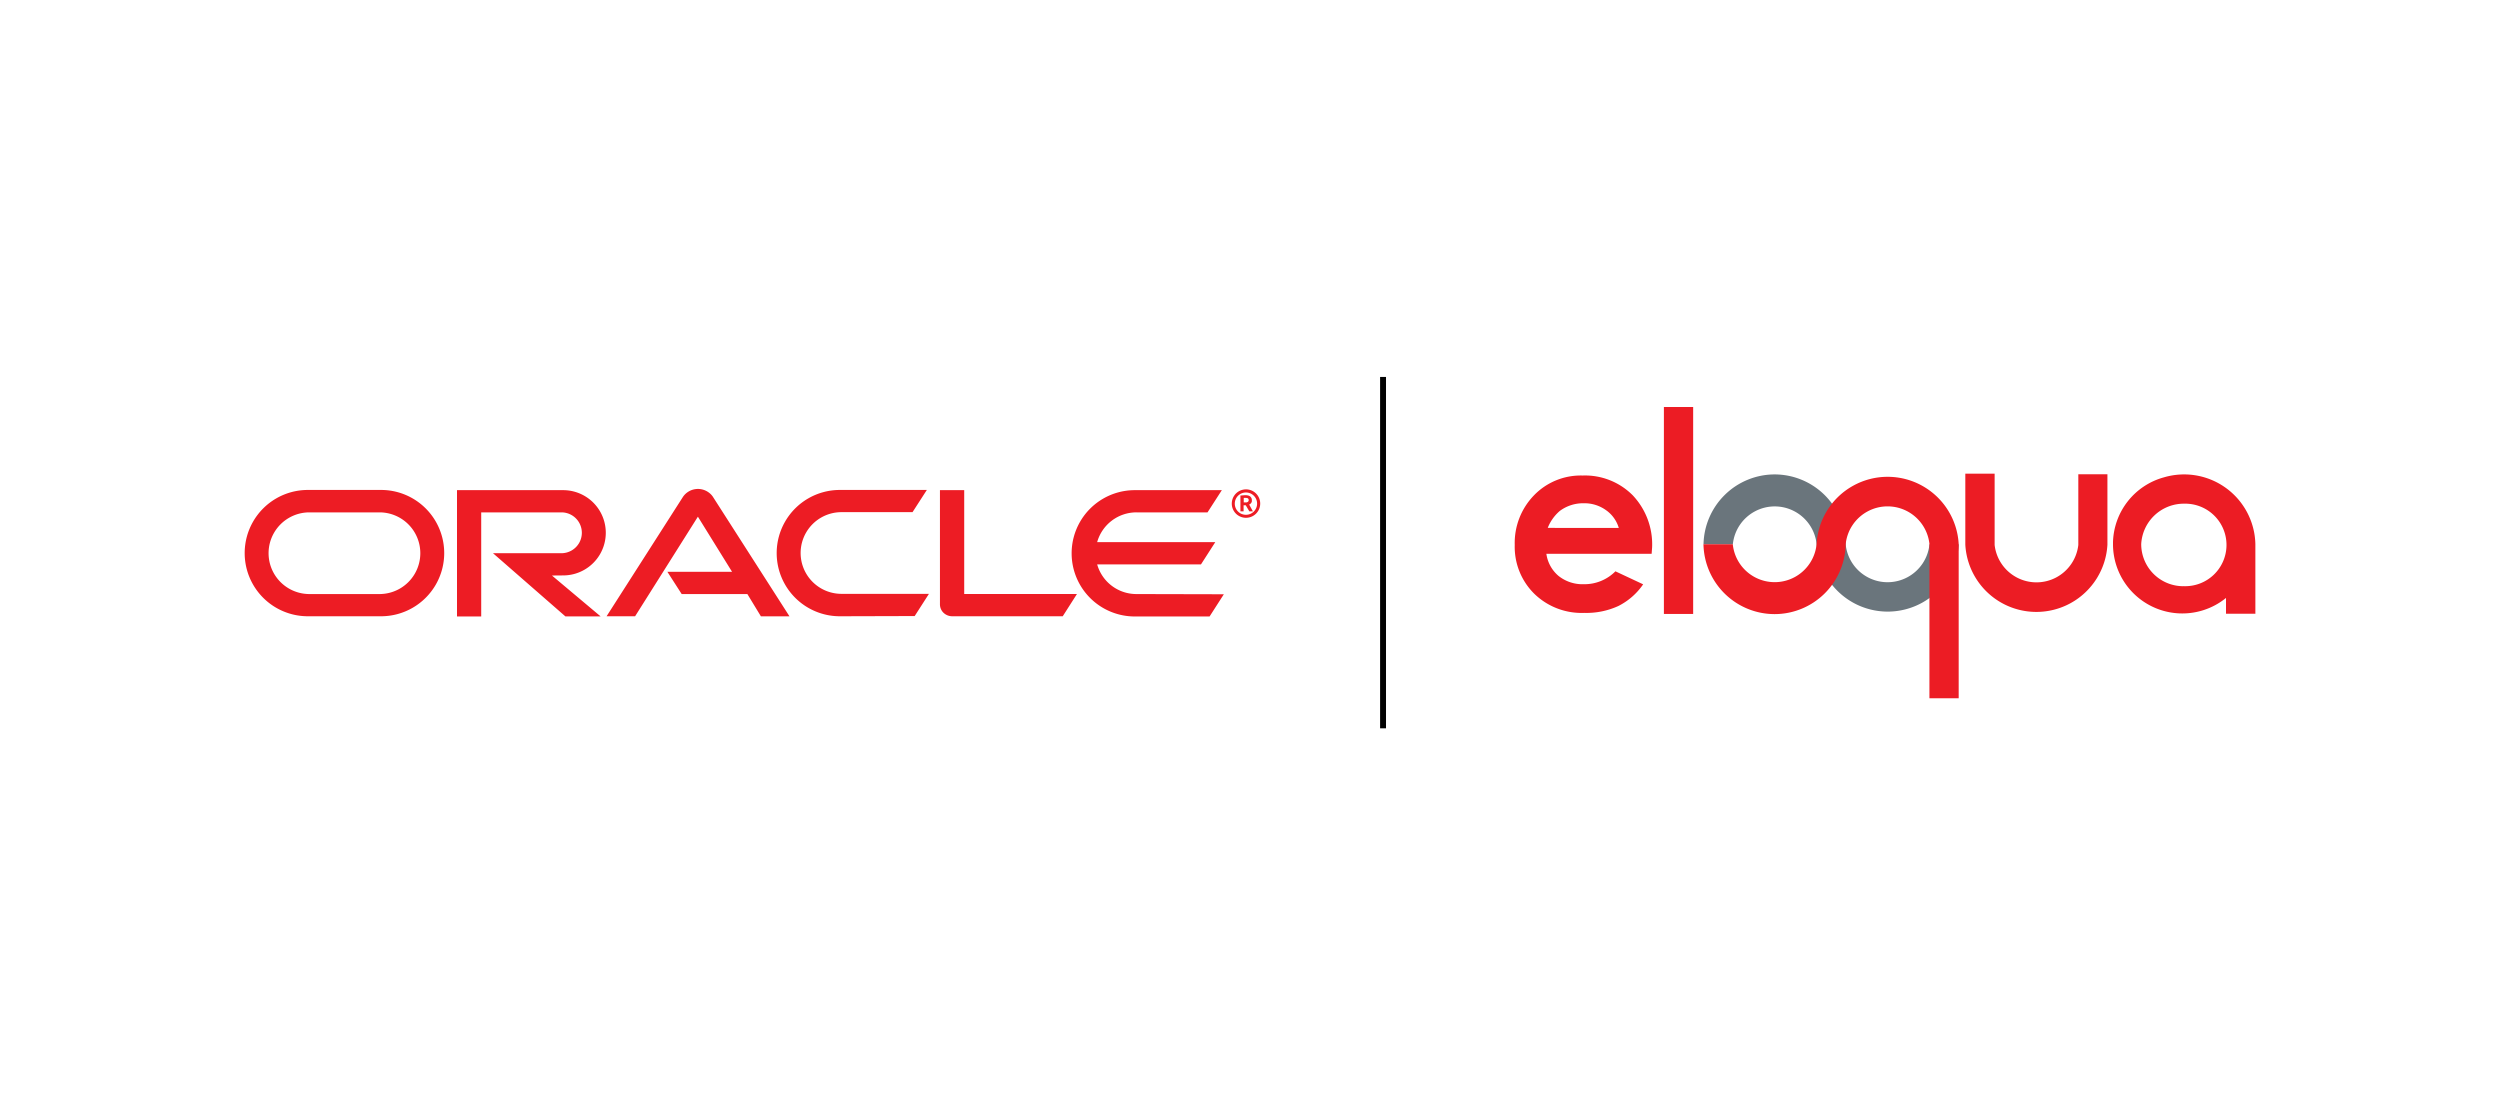 <svg id="a78b8484-3732-4ff4-9971-a4f5d928639a" data-name="JS" xmlns="http://www.w3.org/2000/svg" viewBox="0 0 475 210"><title>integration-tile-pt2</title><path d="M337.16,90.14a13.52,13.52,0,0,1,13.52,13.28,8,8,0,0,0,15.92,0h5.56a13.52,13.52,0,0,1-27,0,8,8,0,0,0-15.92,0h-5.57a13.54,13.54,0,0,1,13.53-13.28" style="fill:#6a757c"/><path d="M394.88,90.11v13.43a8,8,0,0,1-15.9,0V90h-5.57v13.48a13.52,13.52,0,0,0,27,0V90.11Z" style="fill:#ec1c24"/><path d="M316.14,77.33v39.32h5.56V77.33Z" style="fill:#ec1c24"/><path d="M414.83,111.38a8,8,0,0,1-8-8A8.11,8.11,0,0,1,415,95.7a7.84,7.84,0,1,1-.15,15.67h0m13.67,5.31V103.35A13.54,13.54,0,0,0,411.13,90.7,13.15,13.15,0,0,0,401.47,103v.38h0a13.17,13.17,0,0,0,21.47,10.23v3h5.56Z" style="fill:#ec1c24"/><path d="M337.16,116.68a13.52,13.52,0,0,0,13.52-13.27,8,8,0,0,1,15.91-.09v29.35h5.56V103.35a13.52,13.52,0,0,0-27,.06,8,8,0,0,1-15.92,0h-5.57a13.53,13.53,0,0,0,13.53,13.27" style="fill:#ec1c24"/><path d="M307.57,100.31a6.28,6.28,0,0,0-2.43-3.38,7,7,0,0,0-4.22-1.31,7.41,7.41,0,0,0-4.56,1.46,8.17,8.17,0,0,0-2.29,3.22Zm6.24,4.91h-20a6.69,6.69,0,0,0,2.32,4.21,7.3,7.3,0,0,0,4.8,1.57,8.27,8.27,0,0,0,6-2.45l5.27,2.47a12.55,12.55,0,0,1-4.71,4.12,14.56,14.56,0,0,1-6.5,1.31,12.88,12.88,0,0,1-9.52-3.68,12.52,12.52,0,0,1-3.67-9.22,13,13,0,0,1,3.66-9.44,12.35,12.35,0,0,1,9.22-3.76,12.77,12.77,0,0,1,9.54,3.76,13.55,13.55,0,0,1,3.68,9.91Z" style="fill:#ec1c24"/><path d="M126.8,108.64h12.29L132.6,98.17l-11.93,18.92h-5.42l14.53-22.71a3.45,3.45,0,0,1,4.82-.85,3.32,3.32,0,0,1,.82.81L150,117.1h-5.43L142,112.87H129.52l-2.72-4.23Zm56.4,4.22V93.13h-4.61v21.66a2.23,2.23,0,0,0,.64,1.6,2.39,2.39,0,0,0,1.69.7h21l2.7-4.23ZM107,109.33a8.1,8.1,0,0,0,0-16.2H86.83v24h4.6V97.35h15.24a3.88,3.88,0,0,1,0,7.76h-13l13.75,12h6.69l-9.24-7.76Zm-48.51,7.76a12,12,0,1,1,0-24H72.4a12,12,0,0,1,0,24Zm13.61-4.22a7.76,7.76,0,0,0,0-15.52H58.79a7.76,7.76,0,1,0,0,15.52Zm87.47,4.22a12,12,0,1,1,0-24h16.53l-2.72,4.22h-13.5a7.76,7.76,0,1,0,0,15.52h16.62l-2.71,4.22Zm56.35-4.22a7.74,7.74,0,0,1-7.46-5.64h19.73l2.71-4.22H208.46a7.75,7.75,0,0,1,7.47-5.66h13.5l2.72-4.22H215.61a12,12,0,0,0,0,24h14.21l2.71-4.22Z" style="fill:#ed1c24"/><path d="M234.61,95.68a2.12,2.12,0,1,1,2.12,2.13,2.11,2.11,0,0,1-2.12-2.13Zm2.12,2.7a2.7,2.7,0,1,0-2.69-2.7h0A2.69,2.69,0,0,0,236.73,98.38Zm-.26-4.29a2.12,2.12,0,0,1,.79.09.86.86,0,0,1,.59.84,2.17,2.17,0,0,1,0,.25.8.8,0,0,1-.37.52.37.37,0,0,1-.14.07l.71,1.29h-.68L236.69,96h-.41v1.15h-.6v-3Zm.21,1.37a.58.58,0,0,0,.5-.19.41.41,0,0,0,.07-.26.38.38,0,0,0-.22-.36,1.47,1.47,0,0,0-.55-.05h-.17v.86Z" style="fill:#ed1c24"/><line x1="262.78" y1="71.62" x2="262.78" y2="138.38" style="fill:none;stroke:#010101;stroke-miterlimit:10;stroke-width:1.124px"/></svg>